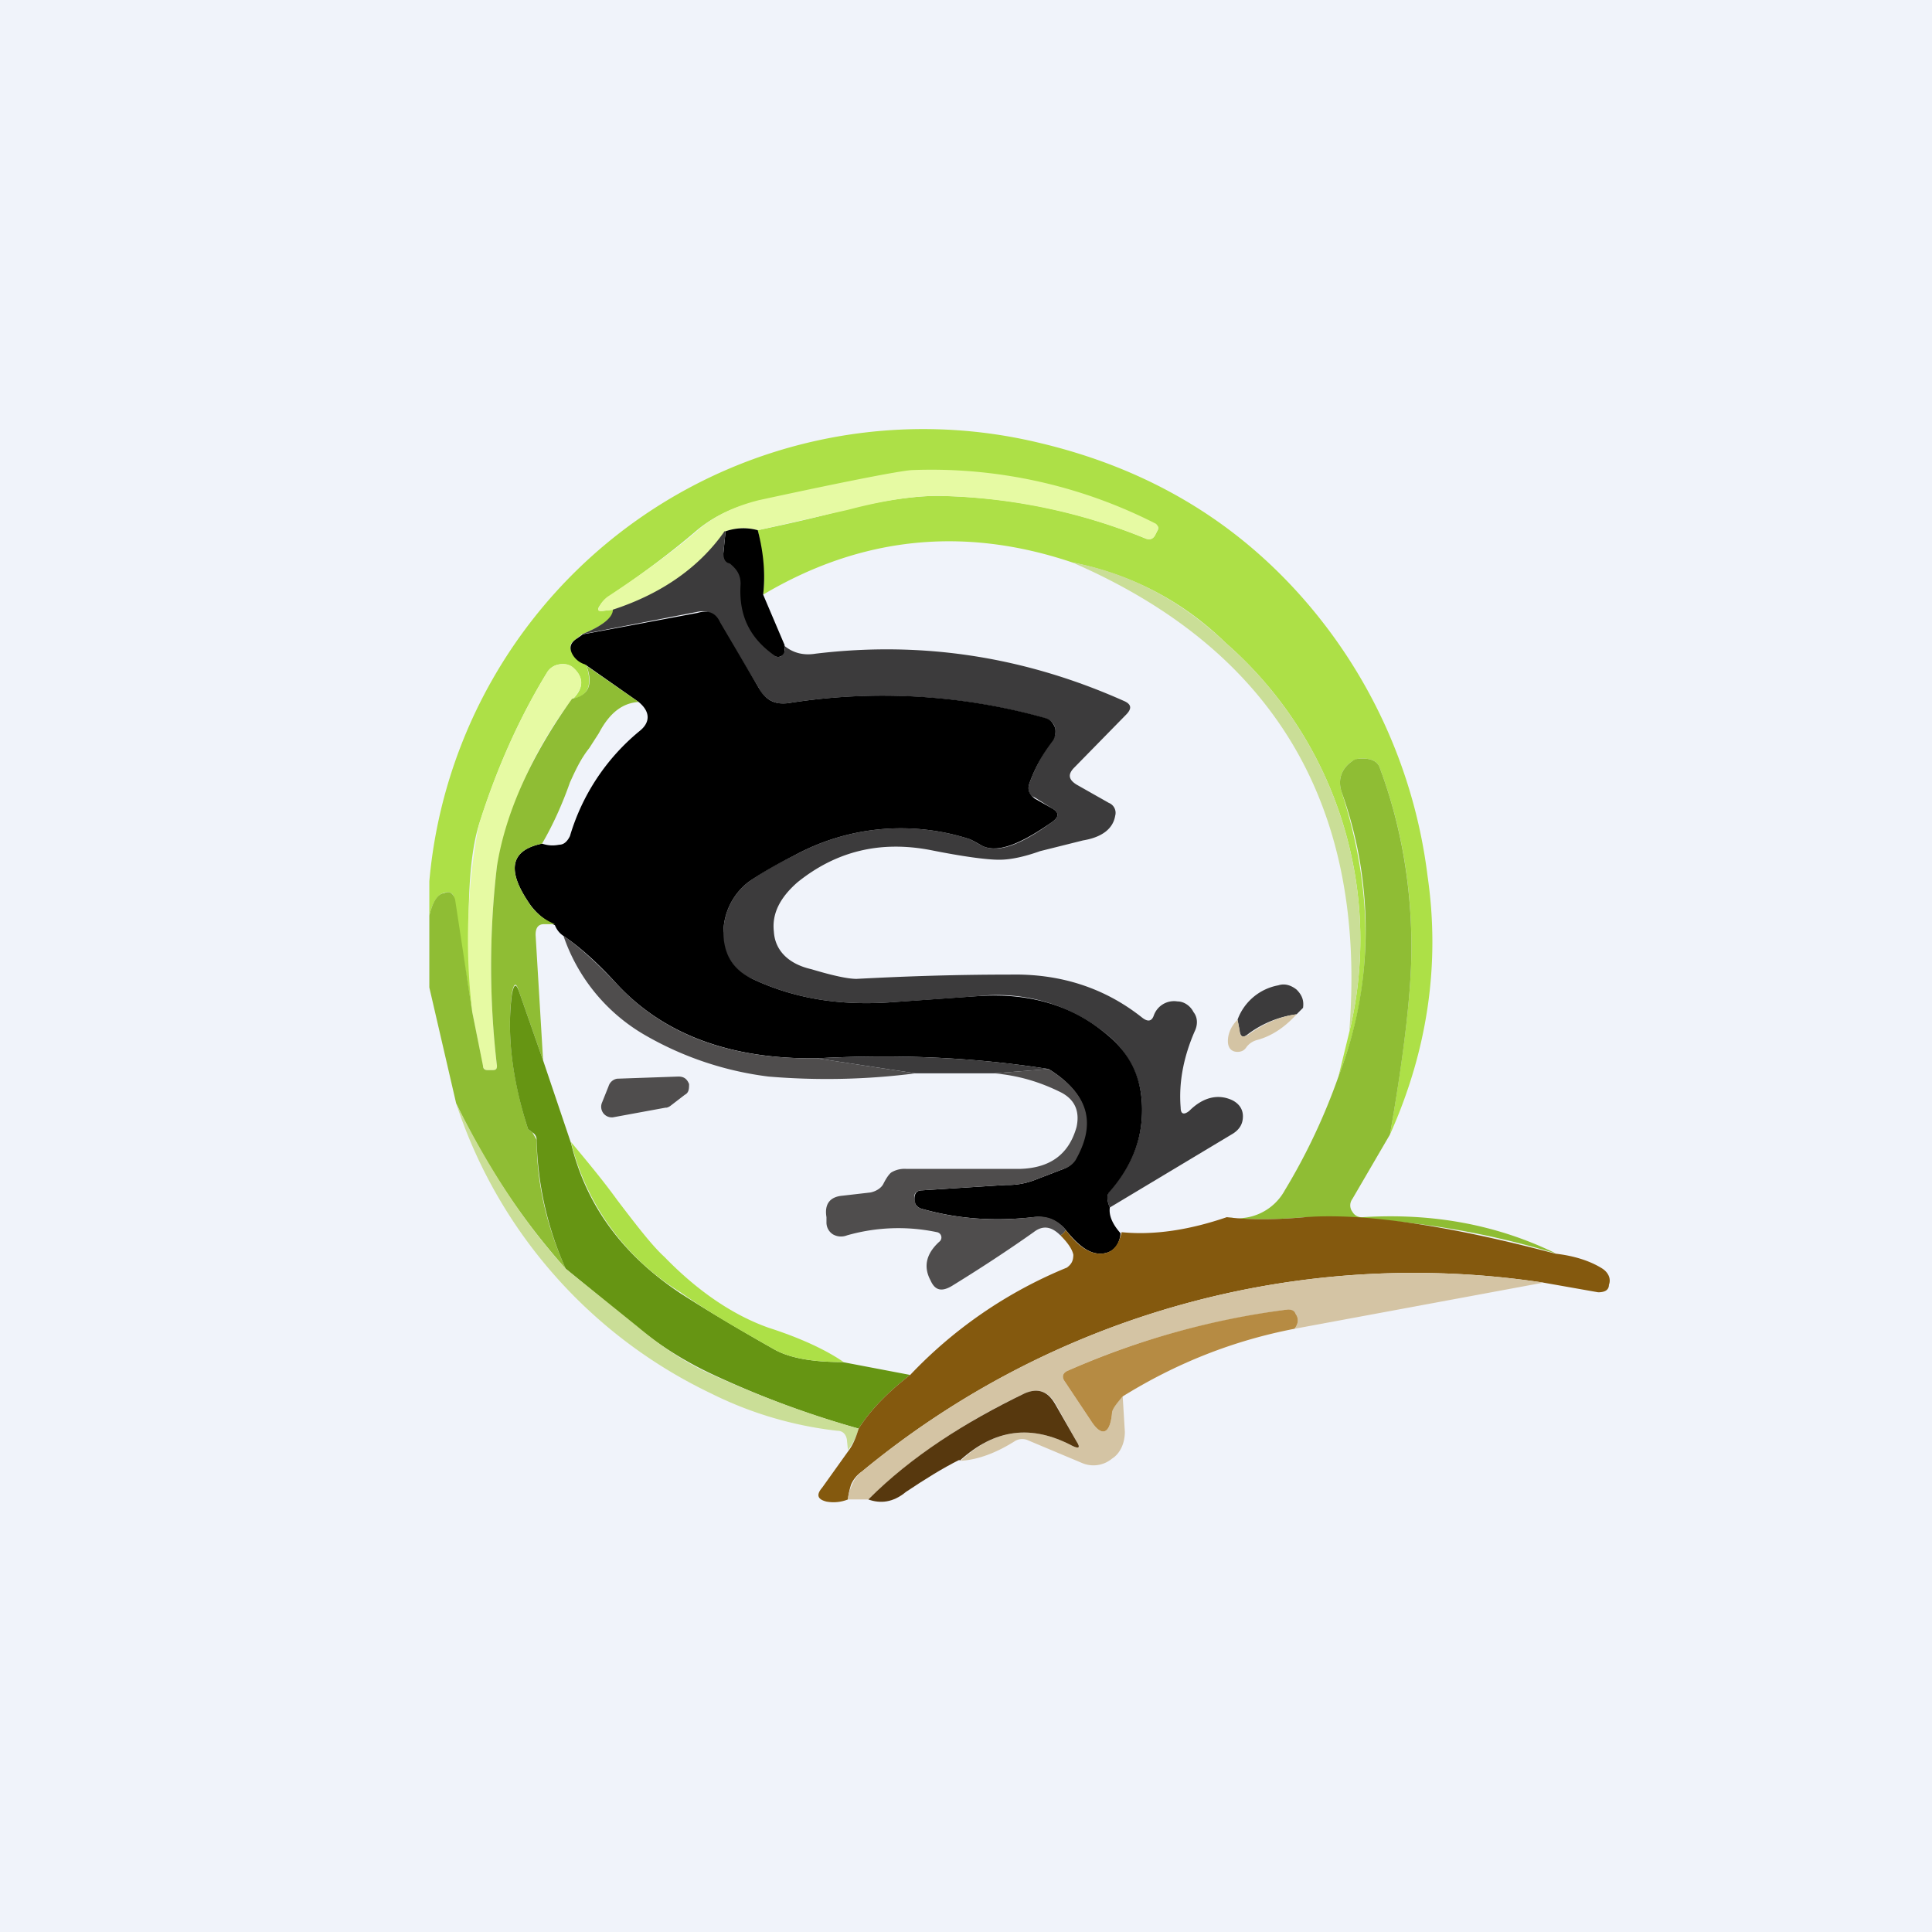 <!-- by TradingView --><svg width="18" height="18" viewBox="0 0 18 18" xmlns="http://www.w3.org/2000/svg"><path fill="#F0F3FA" d="M0 0h18v18H0z"/><path d="M12.95 10.57c.13-.75.2-1.33.2-1.74 0-.6-.1-1.16-.3-1.69-.03-.06-.1-.08-.2-.07l-.05.02c-.1.07-.14.17-.1.29.3.93.3 1.8-.03 2.65l.1-.41a3.67 3.67 0 0 0-1.15-3.63c-.41-.4-.89-.64-1.43-.75-1.01-.34-1.97-.24-2.88.3.02-.17 0-.37-.05-.6.28-.06.56-.12.84-.2.34-.08.62-.12.84-.12.66.01 1.31.14 1.94.4.04.01.06 0 .08-.03l.02-.04c.02-.03.01-.05-.01-.06a4.6 4.6 0 0 0-2.28-.5c-.12 0-.6.1-1.42.28-.24.05-.44.15-.6.29-.2.17-.46.37-.8.6a.26.26 0 0 0-.08.08c-.03.04-.02.06.04.05l.09-.01c0 .07-.1.15-.3.23l-.06.05c-.05.03-.06.07-.03.12a.2.2 0 0 0 .13.11c.06.18.03.29-.12.32.1-.1.1-.2 0-.29a.16.16 0 0 0-.13-.03.16.16 0 0 0-.11.07c-.27.44-.48.92-.64 1.43-.1.33-.12.9-.06 1.74l-.17-1.05c0-.06-.04-.08-.1-.06-.06.02-.1.09-.13.21v-.32a4.62 4.62 0 0 1 5.7-4.08c.96.23 1.76.69 2.4 1.4a4.81 4.81 0 0 1 1.2 2.63c.12.82 0 1.63-.35 2.41Z" fill="#ADE047"/><path d="M7.06 4.94a.5.5 0 0 0-.3.01c-.23.33-.58.58-1.04.73l-.09.01c-.06.01-.07 0-.04-.05a.26.26 0 0 1 .07-.08c.35-.23.62-.43.82-.6.15-.14.35-.24.59-.3.83-.18 1.3-.27 1.42-.28a4.6 4.6 0 0 1 2.28.5c.02.02.03.04.01.07l-.02.04c-.02.03-.04.04-.08.03a5.43 5.43 0 0 0-1.94-.4c-.22 0-.5.04-.84.13l-.84.19Z" fill="#E6FAA3"/><path d="M7.06 4.94c.06.23.07.43.05.6l.2.47v.08c-.03.03-.06.04-.1.02a.71.71 0 0 1-.32-.67c0-.08-.03-.14-.1-.18-.04-.02-.06-.06-.05-.11l.02-.2a.5.5 0 0 1 .3-.01Z"/><path d="m6.76 4.95-.02.2c0 .05.01.09.06.1.06.05.1.1.1.19-.02.3.09.51.32.67.03.02.06.01.08-.02a.08.08 0 0 0 0-.08c.08.07.18.1.3.08 1-.12 1.95.03 2.87.44.07.03.08.07.02.13l-.48.49c-.06.06-.06.11.02.16l.3.17a.1.1 0 0 1 .06.12c-.02.12-.12.2-.3.23l-.4.1c-.14.05-.27.08-.38.08-.12 0-.34-.03-.64-.09-.47-.09-.88.01-1.24.3-.16.14-.24.29-.22.46.01.17.13.3.35.35.2.06.34.09.42.09.38-.02.86-.04 1.43-.04.48-.01.89.13 1.23.4.05.04.09.04.11-.02a.2.2 0 0 1 .22-.13c.06 0 .12.04.15.1.04.05.04.12.01.18-.1.23-.15.47-.13.71 0 .06.03.07.08.03.13-.13.27-.16.4-.1.06.03.1.08.1.15 0 .07-.03.12-.09.16l-1.15.69c-.03-.07-.03-.12 0-.16.21-.23.31-.5.3-.79a.88.88 0 0 0-.35-.68 1.6 1.6 0 0 0-1.17-.34 96 96 0 0 1-.85.06c-.49.03-.9-.05-1.26-.22a.43.43 0 0 1-.27-.44.6.6 0 0 1 .23-.46c.07-.05.2-.14.43-.25a2.08 2.08 0 0 1 1.64-.15l.11.06c.14.07.35 0 .65-.22.07-.05.07-.09 0-.13l-.16-.1c-.05-.02-.07-.07-.05-.13.05-.14.12-.27.21-.4a.13.13 0 0 0 .03-.12.13.13 0 0 0-.1-.09 5.6 5.6 0 0 0-2.38-.14.25.25 0 0 1-.28-.14L6.7 5.8c-.04-.08-.11-.12-.2-.1l-1.08.21c.2-.08.29-.16.29-.23.46-.15.81-.4 1.04-.73Z" fill="#3C3B3C"/><path d="M12.57 9.62c.17-2.1-.69-3.56-2.58-4.38.54.1 1.02.36 1.43.75a3.67 3.67 0 0 1 1.15 3.63Z" fill="#CADE97"/><path d="M10.34 11.25c-.01.07.02.15.1.24-.01.12-.08.19-.19.19-.1 0-.2-.07-.32-.22a.33.33 0 0 0-.3-.12c-.36.04-.7.02-1.05-.08a.1.1 0 0 1-.05-.04.1.1 0 0 1-.01-.05c0-.05.02-.08.07-.08l.78-.05a.7.7 0 0 0 .28-.05l.26-.1a.2.2 0 0 0 .1-.08c.2-.34.13-.62-.24-.85-.7-.11-1.41-.14-2.16-.1-.8.01-1.43-.22-1.87-.7-.2-.22-.37-.36-.49-.44-.03-.02-.06-.05-.08-.1a.6.6 0 0 1-.25-.22c-.2-.3-.16-.48.13-.54.06.02.11.02.16.01.05 0 .08-.04.1-.08a2 2 0 0 1 .65-.98c.1-.08.1-.18-.01-.27l-.5-.35a.2.2 0 0 1-.12-.1c-.03-.06-.01-.1.03-.13l.07-.05 1.07-.2c.1-.03.17 0 .21.09l.36.61c.06.11.15.16.28.14a5.6 5.6 0 0 1 2.39.14c.04.01.07.04.09.09.01.04 0 .09-.02.12-.1.13-.17.26-.22.4-.02.06 0 .1.05.14l.16.09c.07.04.07.08 0 .13-.3.21-.51.29-.65.22a2.53 2.53 0 0 0-.11-.06 2.08 2.08 0 0 0-1.64.15c-.22.11-.36.2-.43.25a.6.6 0 0 0-.23.46c0 .2.08.35.27.44.36.17.77.25 1.26.22l.85-.06c.46-.03.85.08 1.17.34.23.18.34.4.35.68.01.3-.09.56-.3.8-.03.03-.03.08 0 .15Z"/><path d="M5.34 6.5a3.76 3.76 0 0 0-.71 1.57 7.96 7.96 0 0 0 0 1.86c0 .03-.01.04-.04.04h-.05c-.02 0-.03-.01-.04-.03l-.1-.51a5.68 5.68 0 0 1 .06-1.74c.16-.51.37-.99.64-1.43a.16.16 0 0 1 .11-.07c.05-.01.1 0 .13.03.1.09.1.18 0 .29Z" fill="#E6FAA3"/><path d="m5.46 6.2.49.34c-.15.01-.27.1-.37.29l-.09.14c-.08.1-.13.21-.18.32-.07.2-.16.4-.26.57-.29.06-.33.24-.13.54.06.1.15.17.25.21h-.1c-.06 0-.08.04-.08.1l.07 1.17-.22-.63c-.03-.1-.05-.1-.07 0-.05.38 0 .8.15 1.27l.04.03.04.07c0 .42.1.82.27 1.2a6.5 6.5 0 0 1-1.02-1.54L4 9.2v-.67c.03-.12.07-.2.14-.21.05-.02.08 0 .1.06l.16 1.05.1.5c0 .03.02.04.04.04h.05c.03 0 .04-.01.04-.04a7.96 7.96 0 0 1 0-1.86c.08-.5.32-1.03.7-1.56.16-.03.2-.14.13-.32ZM12.95 10.57l-.35.6a.1.1 0 0 0 0 .12.1.1 0 0 0 .1.05c.65-.04 1.25.07 1.8.34a7.82 7.82 0 0 0-2.34-.34c-.34.03-.58.02-.73 0a.5.5 0 0 0 .54-.25c.2-.33.37-.69.5-1.06a3.8 3.8 0 0 0 .03-2.65c-.04-.12 0-.22.1-.29a.12.12 0 0 1 .05-.02c.1-.01.17.01.2.07.2.53.3 1.1.3 1.69 0 .41-.07 1-.2 1.74Z" fill="#8FBD34"/><path d="m7.61 9.86.92.14a6.5 6.5 0 0 1-1.37.03 3.05 3.05 0 0 1-1.14-.38 1.7 1.7 0 0 1-.77-.93c.12.08.28.22.49.44.44.48 1.06.71 1.87.7Z" fill="#4F4D4D"/><path d="m5.06 9.88.26.77c.14.58.48 1.04 1.02 1.4.28.18.57.35.87.52.14.08.35.12.64.12l.63.12c-.22.17-.38.34-.48.5-.47-.13-.92-.3-1.35-.5a3.4 3.4 0 0 1-.72-.45l-.66-.54a3.1 3.1 0 0 1-.27-1.2.08.08 0 0 0-.04-.07l-.04-.03c-.15-.46-.2-.89-.15-1.26.02-.1.04-.1.07-.01l.22.63Z" fill="#669513"/><path d="M12.08 9.45a.97.97 0 0 0-.46.19c-.04.03-.06.02-.07-.03l-.02-.11a.5.5 0 0 1 .38-.32c.06-.02.12 0 .17.04.05.05.07.1.06.17l-.06.06Z" fill="#3C3B3C"/><path d="M12.08 9.45c-.1.11-.22.2-.37.24a.18.18 0 0 0-.1.07c-.02.03-.05.04-.08.04-.06 0-.09-.04-.09-.1 0-.07.03-.14.09-.2l.02.1c0 .06.03.07.08.04.14-.1.29-.17.45-.19Z" fill="#D4C4A4"/><path d="m9.77 9.96-.51.04h-.73l-.92-.14c.75-.04 1.47-.01 2.16.1Z" fill="#3C3B3C"/><path d="M9.77 9.96c.37.23.45.5.25.85a.2.2 0 0 1-.11.08l-.26.1a.7.7 0 0 1-.28.05l-.78.05c-.05 0-.08.03-.07.08l.01.05a.1.1 0 0 0 .05.04c.34.1.7.12 1.04.08.13-.02.23.02.31.12a.14.14 0 0 1-.05.05c-.08-.08-.16-.1-.25-.03-.24.17-.5.34-.76.5-.1.06-.16.04-.2-.05-.07-.13-.04-.25.08-.36a.05.05 0 0 0 .02-.05.05.05 0 0 0-.04-.04 1.74 1.74 0 0 0-.84.03.15.15 0 0 1-.13-.01.13.13 0 0 1-.06-.11v-.05c-.02-.12.03-.19.15-.2l.26-.03c.05-.01.1-.04.12-.08.03-.06.06-.1.08-.11a.24.24 0 0 1 .13-.03h1.07c.28-.01.45-.14.52-.39.03-.14-.01-.25-.14-.32-.2-.1-.4-.16-.63-.18l.51-.04ZM6.2 10.32l-.49.09a.1.1 0 0 1-.09-.04.1.1 0 0 1-.01-.1l.06-.15a.1.1 0 0 1 .08-.07l.57-.02c.05 0 .08.02.1.07 0 .04 0 .08-.04.1l-.13.1a.1.1 0 0 1-.04.02Z" fill="#4F4D4D"/><path d="m5.27 11.82.67.54c.24.2.47.35.7.45.44.2.9.37 1.36.5a.56.56 0 0 1-.1.2l-.01-.1c-.01-.05-.04-.08-.09-.08a3.51 3.51 0 0 1-1.18-.35 4.57 4.57 0 0 1-2.37-2.7c.3.6.63 1.11 1.02 1.54Z" fill="#CADE97"/><path d="M7.85 12.69c-.29 0-.5-.04-.64-.12-.3-.17-.6-.34-.87-.53a2.28 2.28 0 0 1-1.02-1.4c.15.18.3.36.43.54.19.25.33.43.44.53.33.34.66.55.97.66.31.1.54.21.7.32Z" fill="#ADE047"/><path d="M11.43 11.34c.15.02.4.03.73 0 .53-.04 1.31.07 2.33.34.18.02.33.07.44.14.06.04.08.1.06.15 0 .05-.04.07-.1.07l-.51-.09a8.07 8.07 0 0 0-6.35 1.76.28.28 0 0 0-.1.12.64.64 0 0 0-.03.14.36.36 0 0 1-.2.02c-.08-.02-.1-.06-.04-.13l.25-.35c.03-.04.06-.1.09-.2.1-.16.26-.33.48-.5a4.2 4.2 0 0 1 1.46-1c.04-.03.06-.06.06-.12-.01-.05-.05-.11-.12-.18a.14.14 0 0 0 .05-.05c.11.15.22.22.32.22.11 0 .17-.07.2-.2.3.03.63-.02.98-.14Z" fill="#84590E"/><path d="m14.38 11.95-2.32.43c.04-.05.04-.1.01-.14a.08.08 0 0 0-.07-.04c-.72.1-1.4.28-2.05.57-.05.02-.06.06-.03.1l.24.36c.1.16.18.14.2-.06 0-.04.04-.1.1-.16l.02.33c0 .1-.04.2-.12.25a.27.27 0 0 1-.28.04l-.5-.21a.13.13 0 0 0-.13.01c-.16.1-.33.17-.5.18.32-.3.66-.34 1.04-.14.06.03.08.02.04-.04l-.2-.36c-.07-.11-.16-.14-.28-.09-.57.27-1.06.6-1.46.99H7.9c0-.04.02-.1.04-.14a.28.28 0 0 1 .09-.12 8.07 8.07 0 0 1 6.35-1.76Z" fill="#D4C4A4"/><path d="M12.06 12.38c-.57.11-1.1.32-1.6.63-.06.07-.1.12-.1.16-.02.2-.1.22-.2.06l-.24-.36c-.03-.04-.02-.08.03-.1A7.4 7.4 0 0 1 12 12.2c.03 0 .06.01.07.04.03.04.03.09-.01.14Z" fill="#B68B43"/><path d="M8.94 13.6c-.16.08-.32.18-.5.3-.12.1-.24.11-.35.07.4-.4.9-.72 1.46-.99.12-.05.21-.02.28.1l.2.35c.04.06.02.07-.04.04-.38-.2-.72-.16-1.05.14Z" fill="#57380E"/></svg>